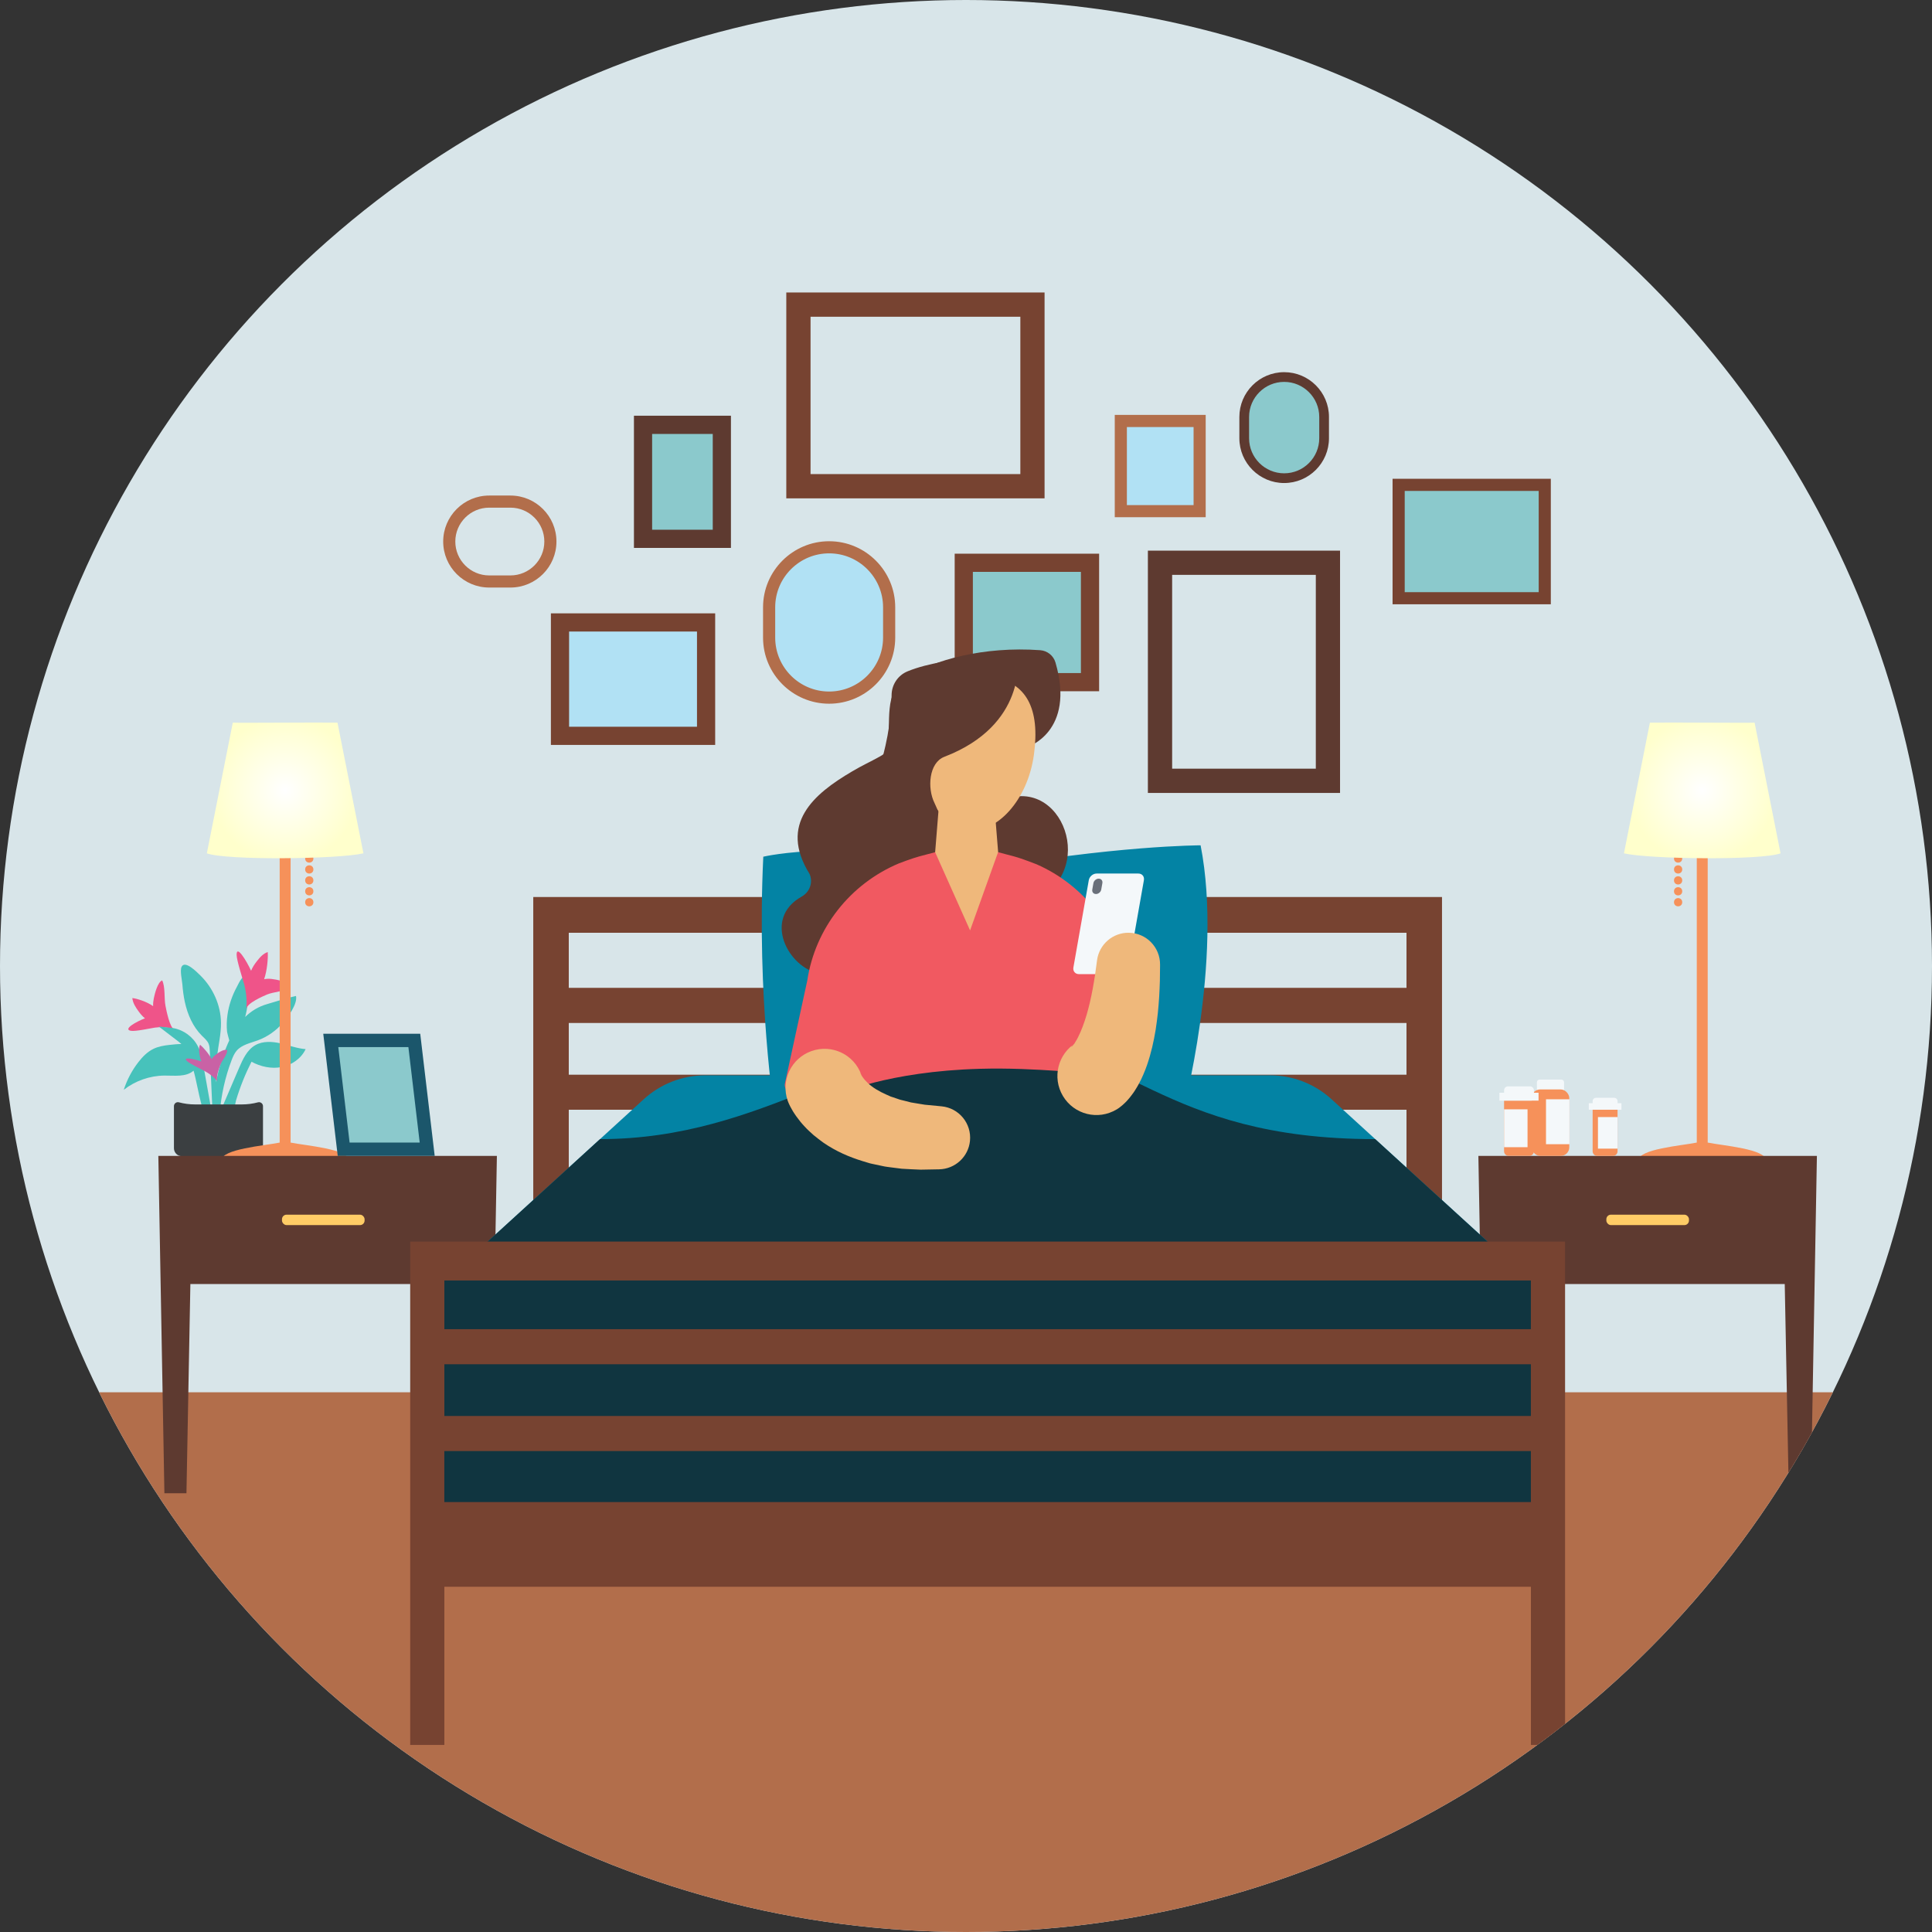 <?xml version="1.0" encoding="UTF-8"?><svg xmlns="http://www.w3.org/2000/svg" xmlns:xlink="http://www.w3.org/1999/xlink" viewBox="0 0 630 630"><rect x="0" y="0" width="630" height="630" fill="#333333" stroke="none"/><defs><style>.cls-1{fill:none;}.cls-2{clip-path:url(#clippath);}.cls-3{fill:#6a707a;}.cls-4{fill:#0383a4;}.cls-5{fill:#f15961;}.cls-6,.cls-7{fill:#efb87b;}.cls-8{fill:#f6915a;}.cls-9{fill:#f4f8fa;}.cls-10{fill:#ef5489;}.cls-11{fill:#fc6;}.cls-12{fill:#8bc9cc;}.cls-13{fill:#b26e4b;}.cls-14{fill:#b1e1f4;}.cls-15{fill:#d8e5e9;}.cls-16{fill:#c962a5;}.cls-17{fill:#103540;}.cls-18{fill:#1b566b;}.cls-19{fill:#3b3f41;}.cls-20{fill:#47c2bb;}.cls-21{fill:#5e3a30;}.cls-22{fill:#774331;}.cls-7{mix-blend-mode:multiply;}.cls-23{fill:url(#radial-gradient-2);}.cls-24{fill:url(#radial-gradient);}.cls-25{isolation:isolate;}</style><clipPath id="clippath"><circle class="cls-1" cx="315" cy="315" r="315"/></clipPath><radialGradient id="radial-gradient" cx="8625.34" cy="257.74" fx="8625.34" fy="257.74" r="23.89" gradientTransform="translate(8718.32) rotate(-180) scale(1 -1)" gradientUnits="userSpaceOnUse"><stop offset="0" stop-color="#fff"/><stop offset="1" stop-color="#ffc"/></radialGradient><radialGradient id="radial-gradient-2" cx="2742.1" cy="257.74" fx="2742.1" fy="257.74" r="23.89" gradientTransform="translate(-2187.02)" xlink:href="#radial-gradient"/></defs><g class="cls-25"><g id="Layer_2"><g id="Layer_1-2"><g class="cls-2"><polygon class="cls-15" points="670.35 -81.47 -558.38 -81.47 -558.38 648.79 670.35 656.52 670.35 -81.47"/><rect class="cls-13" x="-561.74" y="454" width="1250.16" height="202.52"/><g><g><g><rect class="cls-12" x="209.68" y="138.53" width="25.7" height="37.17"/><path class="cls-21" d="m238.35,178.66h-31.63v-43.1h31.63v43.1Zm-25.7-5.93h19.77v-31.23h-19.77v31.23Z"/></g><g><rect class="cls-14" x="187.94" y="197.64" width="36.97" height="47.64" transform="translate(-15.04 427.88) rotate(-90)"/><path class="cls-22" d="m233.21,242.91h-53.57v-42.9h53.57v42.9Zm-47.64-5.93h41.71v-31.04h-41.71v31.04Z"/></g><g><rect class="cls-14" x="250.8" y="178.46" width="39.14" height="49.03" rx="17.08" ry="17.08"/><path class="cls-13" d="m270.37,229.47c-11.88,0-21.55-9.67-21.55-21.55v-9.88c0-11.88,9.67-21.55,21.55-21.55s21.55,9.67,21.55,21.55v9.88c0,11.88-9.67,21.55-21.55,21.55Zm0-49.03c-9.7,0-17.59,7.89-17.59,17.59v9.88c0,9.7,7.89,17.59,17.59,17.59s17.59-7.89,17.59-17.59v-9.88c0-9.7-7.89-17.59-17.59-17.59Z"/></g><g><rect class="cls-12" x="314.27" y="183.51" width="41.17" height="38.93"/><path class="cls-22" d="m358.41,225.41h-47.1v-44.86h47.1v44.86Zm-41.17-5.93h35.23v-33h-35.23v33Z"/></g><g><rect class="cls-15" x="268.9" y="90.78" width="59.21" height="76.31" transform="translate(169.57 427.45) rotate(-90)"/><path class="cls-22" d="m340.62,162.5h-84.22v-67.12h84.22v67.12Zm-76.31-7.91h68.41v-51.31h-68.41v51.31Z"/></g><g><rect class="cls-12" x="405.73" y="122.96" width="26.05" height="32.98" rx="11.37" ry="11.37"/><path class="cls-21" d="m418.75,157.51c-8.05,0-14.61-6.55-14.61-14.61v-6.93c0-8.05,6.55-14.61,14.61-14.61s14.61,6.55,14.61,14.61v6.93c0,8.05-6.55,14.61-14.61,14.61Zm0-32.98c-6.31,0-11.44,5.13-11.44,11.44v6.93c0,6.31,5.13,11.44,11.44,11.44s11.44-5.13,11.44-11.44v-6.93c0-6.31-5.13-11.44-11.44-11.44Z"/></g><g><rect class="cls-14" x="365.48" y="137.27" width="25.7" height="29.41"/><path class="cls-13" d="m393.16,168.66h-29.65v-33.37h29.65v33.37Zm-25.7-3.95h21.75v-25.46h-21.75v25.46Z"/></g><g><rect class="cls-15" x="378.26" y="183.51" width="54.75" height="71.1"/><path class="cls-21" d="m436.97,258.57h-62.66v-79.01h62.66v79.01Zm-54.75-7.91h46.85v-63.2h-46.85v63.2Z"/></g><g><rect class="cls-12" x="461.41" y="152.76" width="36.97" height="47.64" transform="translate(303.31 656.48) rotate(-90)"/><path class="cls-22" d="m505.7,197.05h-51.6v-40.92h51.6v40.92Zm-47.64-3.95h43.69v-33.01h-43.69v33.01Z"/></g><g><rect class="cls-15" x="149.96" y="160.1" width="26.05" height="32.98" rx="11.37" ry="11.37" transform="translate(339.57 13.6) rotate(90)"/><path class="cls-13" d="m166.45,191.59h-6.93c-8.27,0-15-6.73-15-15s6.73-15,15-15h6.93c8.27,0,15,6.73,15,15s-6.73,15-15,15Zm-6.93-26.05c-6.09,0-11.05,4.96-11.05,11.05s4.96,11.05,11.05,11.05h6.93c6.09,0,11.05-4.96,11.05-11.05s-4.96-11.05-11.05-11.05h-6.93Z"/></g></g><path class="cls-22" d="m173.89,292.5v121.5h296.33v-121.5H173.89Zm284.75,11.66v17.97H185.47v-17.97h273.17Zm0,29.42v16.86H185.47v-16.86h273.17Zm-273.17,68.76v-40.46h273.17v40.46H185.47Z"/><path class="cls-4" d="m385.55,363.28h-132.94s-5.94-37.88-3.71-83.92c0,0,28.22-6.68,69.07,4.46,45.3-8.17,73.53-8.17,73.53-8.17,7.43,37.88-5.94,87.64-5.94,87.64Z"/><g><path class="cls-21" d="m277.78,251.59c3.8-2.23,5.73-3.01,9.12-4.9.61-.34,1.23-.69,1.65-1.24.47-.61.63-1.4.77-2.15,1.47-7.53-1.52-17.63,6.41-22.57,8.81-5.48,24.99-10.04,43.46-8.71,2.33.17,4.34,1.77,4.99,4.02,6.57,22.57-9.09,27.52-9.09,27.52l-5.38,16.46c19.2-4.49,28.99,29.59,1.61,35.75-27.38,6.16-44.47,25.08-64.14,21.66-10.04-1.75-18.74-17.84-5.74-25.08,2.61-1.46,3.74-4.61,2.55-7.36-10.15-16.3,1.33-26.08,13.79-33.39Z"/><g><path class="cls-6" d="m301.1,241.14c-2.05,14.94,4.8,28.21,14.31,29.52,9.51,1.31,19.69-9.63,21.74-24.57,2.05-14.94-2.34-23.79-14.36-25.44-12.02-1.65-19.64,5.56-21.69,20.49Z"/><path class="cls-7" d="m324.97,255.44c.05,0,.11,0,.16,0,.11-.02,2.75-.53,3.88-2.19,1.08-1.58.21-10.14.02-11.84-.03-.28-.28-.48-.56-.45-.28.03-.48.28-.45.56.44,4.08.78,10.23.15,11.16-.75,1.09-2.59,1.64-3.23,1.76-.27.05-.46.32-.4.59.04.22.22.38.43.41Z"/></g><path class="cls-21" d="m295.97,218.9c13.89-5.63,35.87-4.43,35.87-4.43,0,0,3.13,21.93-23.9,32.31-5.05,1.94-5.63,10.23-3.21,15.07.95,1.9,1.66,3.96,1.6,6.63-.13,5.05-3.78,9.4-8.74,10.35-7.61,1.47-20.54,5.48-27.07,11.97-9.77,9.71,20.02-29.13,20.22-64.13.02-3.41,2.06-6.48,5.22-7.76Z"/></g><g><path class="cls-10" d="m56.9,335.7c-1.55-.4-2.68-6.4-2.94-7.72-.48-2.42-.02-6.21-1.08-8.29-1.49.58-2.42,4.36-2.73,5.89-.17.82-.25,1.67-.22,2.51-2.11-1.49-5.25-2.46-6.78-2.64.16,1.59,1.06,3,2,4.29.57.78,1.28,1.67,2.12,2.32-2.85,1.09-7.29,3.59-4.6,4.07,1.49.27,6.22-.8,7.88-1.04,3.55-.51,6.17.56,6.37.61Z"/><g><path class="cls-20" d="m66.32,347.52c-.39-2.16-.79-4.36-1.78-6.31-1.56-3.06-4.59-5.32-7.97-5.95l-4.81-.54c1.87,1.43,3.73,2.85,5.6,4.28.61.46,1.22.93,1.79,1.44-1.36,0-2.77.18-3.99.3-1.79.19-3.6.52-5.21,1.32-1.91.95-3.45,2.52-4.76,4.2-2.13,2.72-3.77,5.82-4.83,9.11,3.75-2.94,8.49-4.6,13.26-4.64,3.29-.03,7,.56,9.49-1.59,0,0,0,0,.01-.01,1.6,5.4,3.2,19.05,6.31,15.67-1.03-5.76-2.07-11.52-3.1-17.29Z"/><path class="cls-20" d="m71.67,363c.44-5.9,1.74-11.74,3.85-17.28.42-1.09.88-2.2,1.64-3.09,1.69-1.97,4.47-2.49,6.91-3.39,3.14-1.15,5.94-3.14,8.13-5.65,1.67-1.9,4.89-6.19,4.32-8.82-2.97.64-6.33,1.77-9.34,2.63-2.9.82-5.26,2.29-7.23,4.21.78-2.95,1.12-6.02.98-9.07-.04-.85.12-3.89-.9-4.16-1.09-.29-2.36,2.62-2.73,3.3-1.58,2.88-2.68,6.03-3.13,9.28-.26,1.81-.31,3.66-.13,5.48.03.33.4,1.62.72,2.82-.16.35-.33.71-.48,1.06-1.7,3.91-3.05,8.26-3.8,12.63-.1-2.87-.04-5.73.31-8.58.43-3.62,1.31-7.2,1.27-10.84-.06-5.72-2.57-11.31-6.61-15.33-1.31-1.3-5.13-5.16-6.23-2.96-.6,1.19.14,4.43.25,5.77.15,1.92.39,3.83.8,5.72.89,4.09,2.63,8.1,5.61,11.05.8.79,1.72,1.54,2.15,2.59.3.73.34,1.54.38,2.33.31,6.95.62,13.91.93,20.86.67.26,1.43.26,2.11,0-.02-.18-.05-.37-.07-.55.1,0,.2,0,.29-.03Z"/><path class="cls-20" d="m91.46,340.22c-2.74-.62-5.76-.79-8.2.59-2.68,1.52-4.06,4.55-5.28,7.38-1.64,3.83-3.29,7.65-4.93,11.48-.33.78-.68,1.59-.66,2.44.02,1.8,1.86,2.68,3.16,1.35.94-.96,1.05-3.41,1.42-4.64,1.3-4.34,2.99-8.56,5.04-12.6,2.97,1.62,6.48,2.38,9.8,1.74,3.32-.64,6.41-2.78,7.85-5.85-2.8-.22-5.46-1.25-8.19-1.88Z"/></g><path class="cls-10" d="m80.3,329.12c.08-1.99,5.51-4.27,6.7-4.79,2.19-.95,5.84-.92,7.59-2.55-.83-1.77-4.56-2.39-6.06-2.56-.8-.09-1.62-.07-2.4.09.99-2.85,1.31-6.9,1.18-8.85-1.46.43-2.61,1.76-3.65,3.11-.63.82-1.33,1.83-1.78,2.98-1.57-3.39-4.78-8.59-4.72-5.16.04,1.89,1.94,7.65,2.49,9.69,1.16,4.35.66,7.78.65,8.04Z"/><path class="cls-16" d="m71.06,352.73c-.93-.96.48-4.65.78-5.47.55-1.5,2.26-3.26,2.28-4.86-1.25-.42-3.27,1.11-4.05,1.75-.42.35-.78.75-1.07,1.2-.92-1.8-2.74-3.83-3.75-4.68-.47.91-.36,2.08-.18,3.21.11.68.27,1.5.62,2.25-2.37-.81-6.38-1.66-4.69-.1.94.86,4.61,2.61,5.85,3.29,2.65,1.45,4.08,3.29,4.2,3.41Z"/><path class="cls-19" d="m78.86,360.14h-15.24c-1.79,0-3.57-.23-5.29-.69-.82-.22-1.61.41-1.61,1.26v13.7c0,1.2.81,2.25,1.97,2.53,1.61.4,3.27.6,4.93.6h15.24c1.66,0,3.32-.2,4.93-.6,1.16-.28,1.97-1.34,1.97-2.53v-13.7c0-.85-.8-1.47-1.61-1.26-1.72.46-3.5.69-5.29.69Z"/></g><g><g><circle class="cls-8" cx="100.85" cy="279.95" r="1.34"/><circle class="cls-8" cx="100.85" cy="283.51" r="1.34"/><circle class="cls-8" cx="100.85" cy="287.08" r="1.34"/><circle class="cls-8" cx="100.85" cy="290.64" r="1.34"/><circle class="cls-8" cx="100.85" cy="294.2" r="1.34"/></g><path class="cls-8" d="m91.2,372.58v-125.41h3.56v125.41c5.03,1.01,19.01,2.09,19.01,5.82,0,1.67-9.31,3.02-20.79,3.02-11.48,0-20.79-1.35-20.79-3.02,0-3.73,13.97-4.8,19.01-5.82Z"/><path class="cls-24" d="m67.45,278.26s8.46-42.6,8.46-42.61c2.51.13,28.61-.12,34.14,0,0,0,8.47,42.6,8.46,42.61-8.48,1.94-44.8,2.31-51.07,0Z"/></g><g><g><circle class="cls-8" cx="547.21" cy="279.95" r="1.34"/><circle class="cls-8" cx="547.21" cy="283.51" r="1.34"/><circle class="cls-8" cx="547.21" cy="287.08" r="1.34"/><circle class="cls-8" cx="547.21" cy="290.64" r="1.34"/><circle class="cls-8" cx="547.21" cy="294.2" r="1.34"/></g><path class="cls-8" d="m556.86,372.58v-125.41h-3.56v125.41c-5.03,1.01-19.01,2.09-19.01,5.82,0,1.67,9.31,3.02,20.79,3.02s20.79-1.35,20.79-3.02c0-3.73-13.97-4.8-19.01-5.82Z"/><path class="cls-23" d="m580.61,278.26s-8.46-42.6-8.46-42.61c-2.51.13-28.61-.12-34.14,0,0,0-8.47,42.6-8.46,42.61,8.48,1.94,44.8,2.31,51.07,0Z"/></g><polygon class="cls-21" points="51.63 376.92 53.61 486.93 60.8 486.93 62.08 418.7 151.54 418.7 152.87 486.93 160.05 486.93 162.03 376.92 51.63 376.92"/><polygon class="cls-21" points="482.08 376.92 484.06 486.93 491.24 486.93 492.53 418.7 581.98 418.7 583.31 486.93 590.5 486.93 592.47 376.92 482.08 376.92"/><path class="cls-4" d="m485.07,404.87H159.04l50.89-46.44c5.48-5,12.64-7.78,20.06-7.78h184.13c7.42,0,14.58,2.77,20.06,7.78l50.89,46.44Z"/><path class="cls-17" d="m195.66,371.45l-36.63,33.42-18.36,11.89.29,82.44,362.18,12.92,4.59-94.57-22.67-12.68-36.63-33.42c-70.32,0-81.58-31.94-124.6-31.94s-74.48,31.94-128.19,31.94Z"/><path class="cls-6" d="m333.82,285.71c-2.3-1-2.16-2.16-4.63-2.81l-3.71-5.02-1.64-20.35h-17.26l-1.64,20.35-3.03,4.56c-2.11.56-4.32,1.62-6.31,2.43-16.05,6.57-35.25,68.47-35.25,68.47,65.64-21.86,112.08,1.15,110.59-8.71,0,0-21.61-52.17-37.13-58.92Z"/><path class="cls-5" d="m370.08,347.99c.08-.08.15-.17.22-.26.02-.03.05-.06.07-.09.08-.12.16-.24.23-.36,0-.01.01-.03.02-.05.06-.11.11-.23.16-.35.01-.04.03-.08.04-.12.04-.11.07-.23.1-.35,0-.03.02-.06.02-.09.03-.15.05-.31.06-.47,0-.04,0-.08,0-.12,0-.13,0-.26,0-.4,0-.05,0-.1,0-.15-.01-.18-.03-.36-.06-.55,0,0,0,0,0,0,0,0,0,0,0,0l-3.76-24.84c-2.57-16.95-13.7-31.17-29.15-37.95-.04-.02-4.82-1.9-7.3-2.56l-2.42-.64h0s-2.85-.75-2.85-.75l-9.13,25.5-11.4-25.5-5.2,1.38-.06.02c-2.11.56-6.45,2.19-6.6,2.27-15.8,6.66-27.24,21.04-29.84,38.24l-7.29,33.56c-.34,2.24,1.71,3.24,4.58,3.64l5.93-.58c2.11.45,4.43.59,6.39.59,0,0,1.41-.67,4.18-1.63.23-.08.48-.17.74-.25.03,0,.06-.02.09-.03.25-.09.52-.17.79-.26.02,0,.04-.01.06-.02.88-.28,1.85-.58,2.92-.89,0,0,0,0,0,0,1.08-.31,2.27-.63,3.55-.96h0c7.84-1.98,19.36-4.03,34.35-4.45,9.39-.26,18.01.2,25.4.69h0c2.24.15,4.36.29,6.36.42.2.01.4.03.59.04.2.01.4.03.59.04.26.02.52.03.78.05.19.01.37.02.56.03.3.02.61.03.9.05.14,0,.28.02.42.02.26.01.51.03.76.04.12,0,.25.01.37.02.35.02.7.03,1.04.05.09,0,.17,0,.26,0,.27.01.54.02.8.03.11,0,.22,0,.32,0,.28,0,.56.01.84.02.06,0,.12,0,.17,0,.32,0,.64,0,.95,0,.09,0,.17,0,.26,0,.24,0,.47,0,.7,0,.08,0,.17,0,.25,0,.3,0,.59-.01.88-.02.03,0,.06,0,.09,0,.25-.01.5-.02.74-.04.08,0,.15,0,.23-.01.22-.01.44-.03.65-.05.05,0,.1,0,.15-.01.25-.02.5-.05.74-.08.05,0,.1-.01.16-.02.19-.03.38-.05.56-.08.06-.01.12-.02.18-.03.45-.08.86-.17,1.25-.28.05-.01.1-.03.15-.04.15-.05.3-.09.44-.14.04-.01.08-.03.12-.04.17-.06.34-.13.5-.21.03-.01.05-.03.08-.04.13-.06.25-.13.37-.2.04-.02.08-.05.12-.07.12-.07.24-.15.35-.24.01-.01.03-.02.05-.03.12-.09.23-.19.34-.3.03-.03.05-.05.08-.08Z"/><path class="cls-6" d="m280.9,350.53c-.05-.14-.11-.28-.16-.42l-.04-.09v-.03s-.06-.07-.08-.11c-.04-.05,0,.01-.03.02v.03s.03.08.03.08c.02.05.04.11.06.17.13.26.27.57.52.91.18.34.52.67.79,1.04.3.35.69.69,1.02,1.06,1.51,1.42,3.62,2.69,6.03,3.75l.91.4.45.21.49.16,1.98.67c.64.26,1.38.38,2.08.57l2.12.54c1.49.23,2.97.52,4.49.74l4.68.45.81.08c5.66.55,9.8,5.58,9.25,11.24-.51,5.26-4.9,9.21-10.06,9.3l-6.02.11c-2.04-.06-4.1-.19-6.16-.3l-3.15-.4c-1.05-.15-2.09-.23-3.17-.49l-3.21-.68-.8-.18-.81-.24-1.62-.49c-4.31-1.32-8.71-3.18-12.9-6.09-1.03-.78-2.07-1.52-3.08-2.38-.99-.9-1.99-1.76-2.93-2.81-.95-.99-1.86-2.12-2.74-3.34l-.65-.96-.32-.49-.33-.56c-.22-.39-.41-.71-.65-1.17l-.35-.72-.08-.18-.11-.24-.29-.73c-2.33-6.63,1.15-13.9,7.78-16.23,6.63-2.33,13.9,1.15,16.23,7.78Z"/><g><path class="cls-9" d="m365.44,317.65h-13.63c-1.2,0-2-.97-1.79-2.17l5.02-28.46c.21-1.2,1.35-2.17,2.55-2.17h13.63c1.2,0,2,.97,1.79,2.17l-5.02,28.46c-.21,1.2-1.35,2.17-2.55,2.17Z"/><path class="cls-3" d="m357.38,291.53h0c-.81,0-1.35-.65-1.2-1.46l.37-2.09c.14-.81.91-1.46,1.72-1.46h0c.81,0,1.35.65,1.2,1.46l-.37,2.09c-.14.81-.91,1.46-1.72,1.46Z"/></g><path class="cls-6" d="m364.08,361.81c.21-.13.41-.26.61-.4l.3-.21.14-.11.47-.37.46-.38.32-.29.6-.57.29-.29.23-.25.87-1c.28-.33.47-.61.71-.92l.67-.92.54-.85c.36-.57.72-1.16.99-1.68l.85-1.63.7-1.56c.49-1.06.81-2.04,1.19-3.05,1.38-3.99,2.19-7.75,2.81-11.45.27-1.83.53-3.66.72-5.46.15-1.79.36-3.59.44-5.35.08-1.76.2-3.53.23-5.27l.06-5.21c.06-5.7-4.5-10.37-10.2-10.43-5.26-.06-9.65,3.83-10.34,8.92l-.06.43-.62,4.54c-.21,1.51-.51,2.97-.75,4.45-.25,1.48-.61,2.89-.9,4.33-.33,1.41-.71,2.78-1.09,4.14-.8,2.66-1.73,5.19-2.78,7.25-.27.48-.51,1.03-.79,1.41l-.39.63-.37.48c-.12.19-.23.27-.33.37l-.14.16-.09.04s-.06.06-.06.02c0-.04.02-.07.04-.1l.08-.11c.05-.05.09-.11.15-.16l.09-.09.22-.19.23-.18.32-.23c.16-.11.32-.21.49-.31-6.03,3.62-7.99,11.43-4.37,17.46,3.62,6.03,11.44,7.99,17.46,4.37Z"/><path d="m284.43,347.89h0s.02.04.03.07c0-.02-.02-.04-.03-.07Z"/><path class="cls-22" d="m133.76,404.87v164.13h11.14v-51.58h354.31v51.58h11.14v-164.13H133.76Zm365.44,12.68v15.87H144.9v-15.87h354.31Zm0,27.32v16.86H144.9v-16.86h354.31Zm-354.31,44.94v-16.63h354.31v16.63H144.9Z"/><g><polygon class="cls-12" points="139.61 374.58 111.72 374.58 107.56 339.43 135.45 339.43 139.61 374.58"/><path class="cls-18" d="m133.17,341.44l3.69,31.13h-22.86l-3.69-31.13h22.86m3.86-4.35h-31.62l4.72,39.83h31.62l-4.72-39.83h0Z"/></g><g><g><path class="cls-9" d="m502.03,352.04h7.12c.48,0,.87.39.87.87v3.34h-8.86v-3.34c0-.48.39-.87.87-.87Z"/><rect class="cls-8" x="499.44" y="355.25" width="12.28" height="21.67" rx="2.79" ry="2.79"/><rect class="cls-9" x="504.13" y="358.46" width="7.65" height="14.65"/></g><g><path class="cls-8" d="m490.46,358.89h9.73v16.53c0,.82-.67,1.49-1.49,1.49h-6.75c-.82,0-1.49-.67-1.49-1.49v-16.53h0Z"/><path class="cls-9" d="m500.19,356.33v-.79c0-.72-.58-1.3-1.3-1.3h-7.13c-.72,0-1.3.58-1.3,1.3v.79h-1.51v2.57h12.75v-2.57h-1.51Z"/><rect class="cls-9" x="490.46" y="361.73" width="7.65" height="12.36"/></g><g><path class="cls-8" d="m520.83,361.88h5.14c.82,0,1.49.67,1.49,1.49v13.55h-8.12v-13.55c0-.82.67-1.49,1.49-1.49Z" transform="translate(1046.8 738.8) rotate(-180)"/><path class="cls-9" d="m519.34,359.73v-.66c0-.6.49-1.09,1.09-1.09h5.95c.6,0,1.09.49,1.09,1.09v.66s1.26,0,1.26,0v2.14h-10.64v-2.14h1.26Z"/><rect class="cls-9" x="521.07" y="364.24" width="6.39" height="10.31" transform="translate(1048.53 738.8) rotate(-180)"/></g></g><rect class="cls-11" x="91.95" y="396.09" width="26.94" height="3.4" rx="1.49" ry="1.49"/><rect class="cls-11" x="523.81" y="396.09" width="26.94" height="3.4" rx="1.49" ry="1.49"/></g></g></g></g></g></svg>